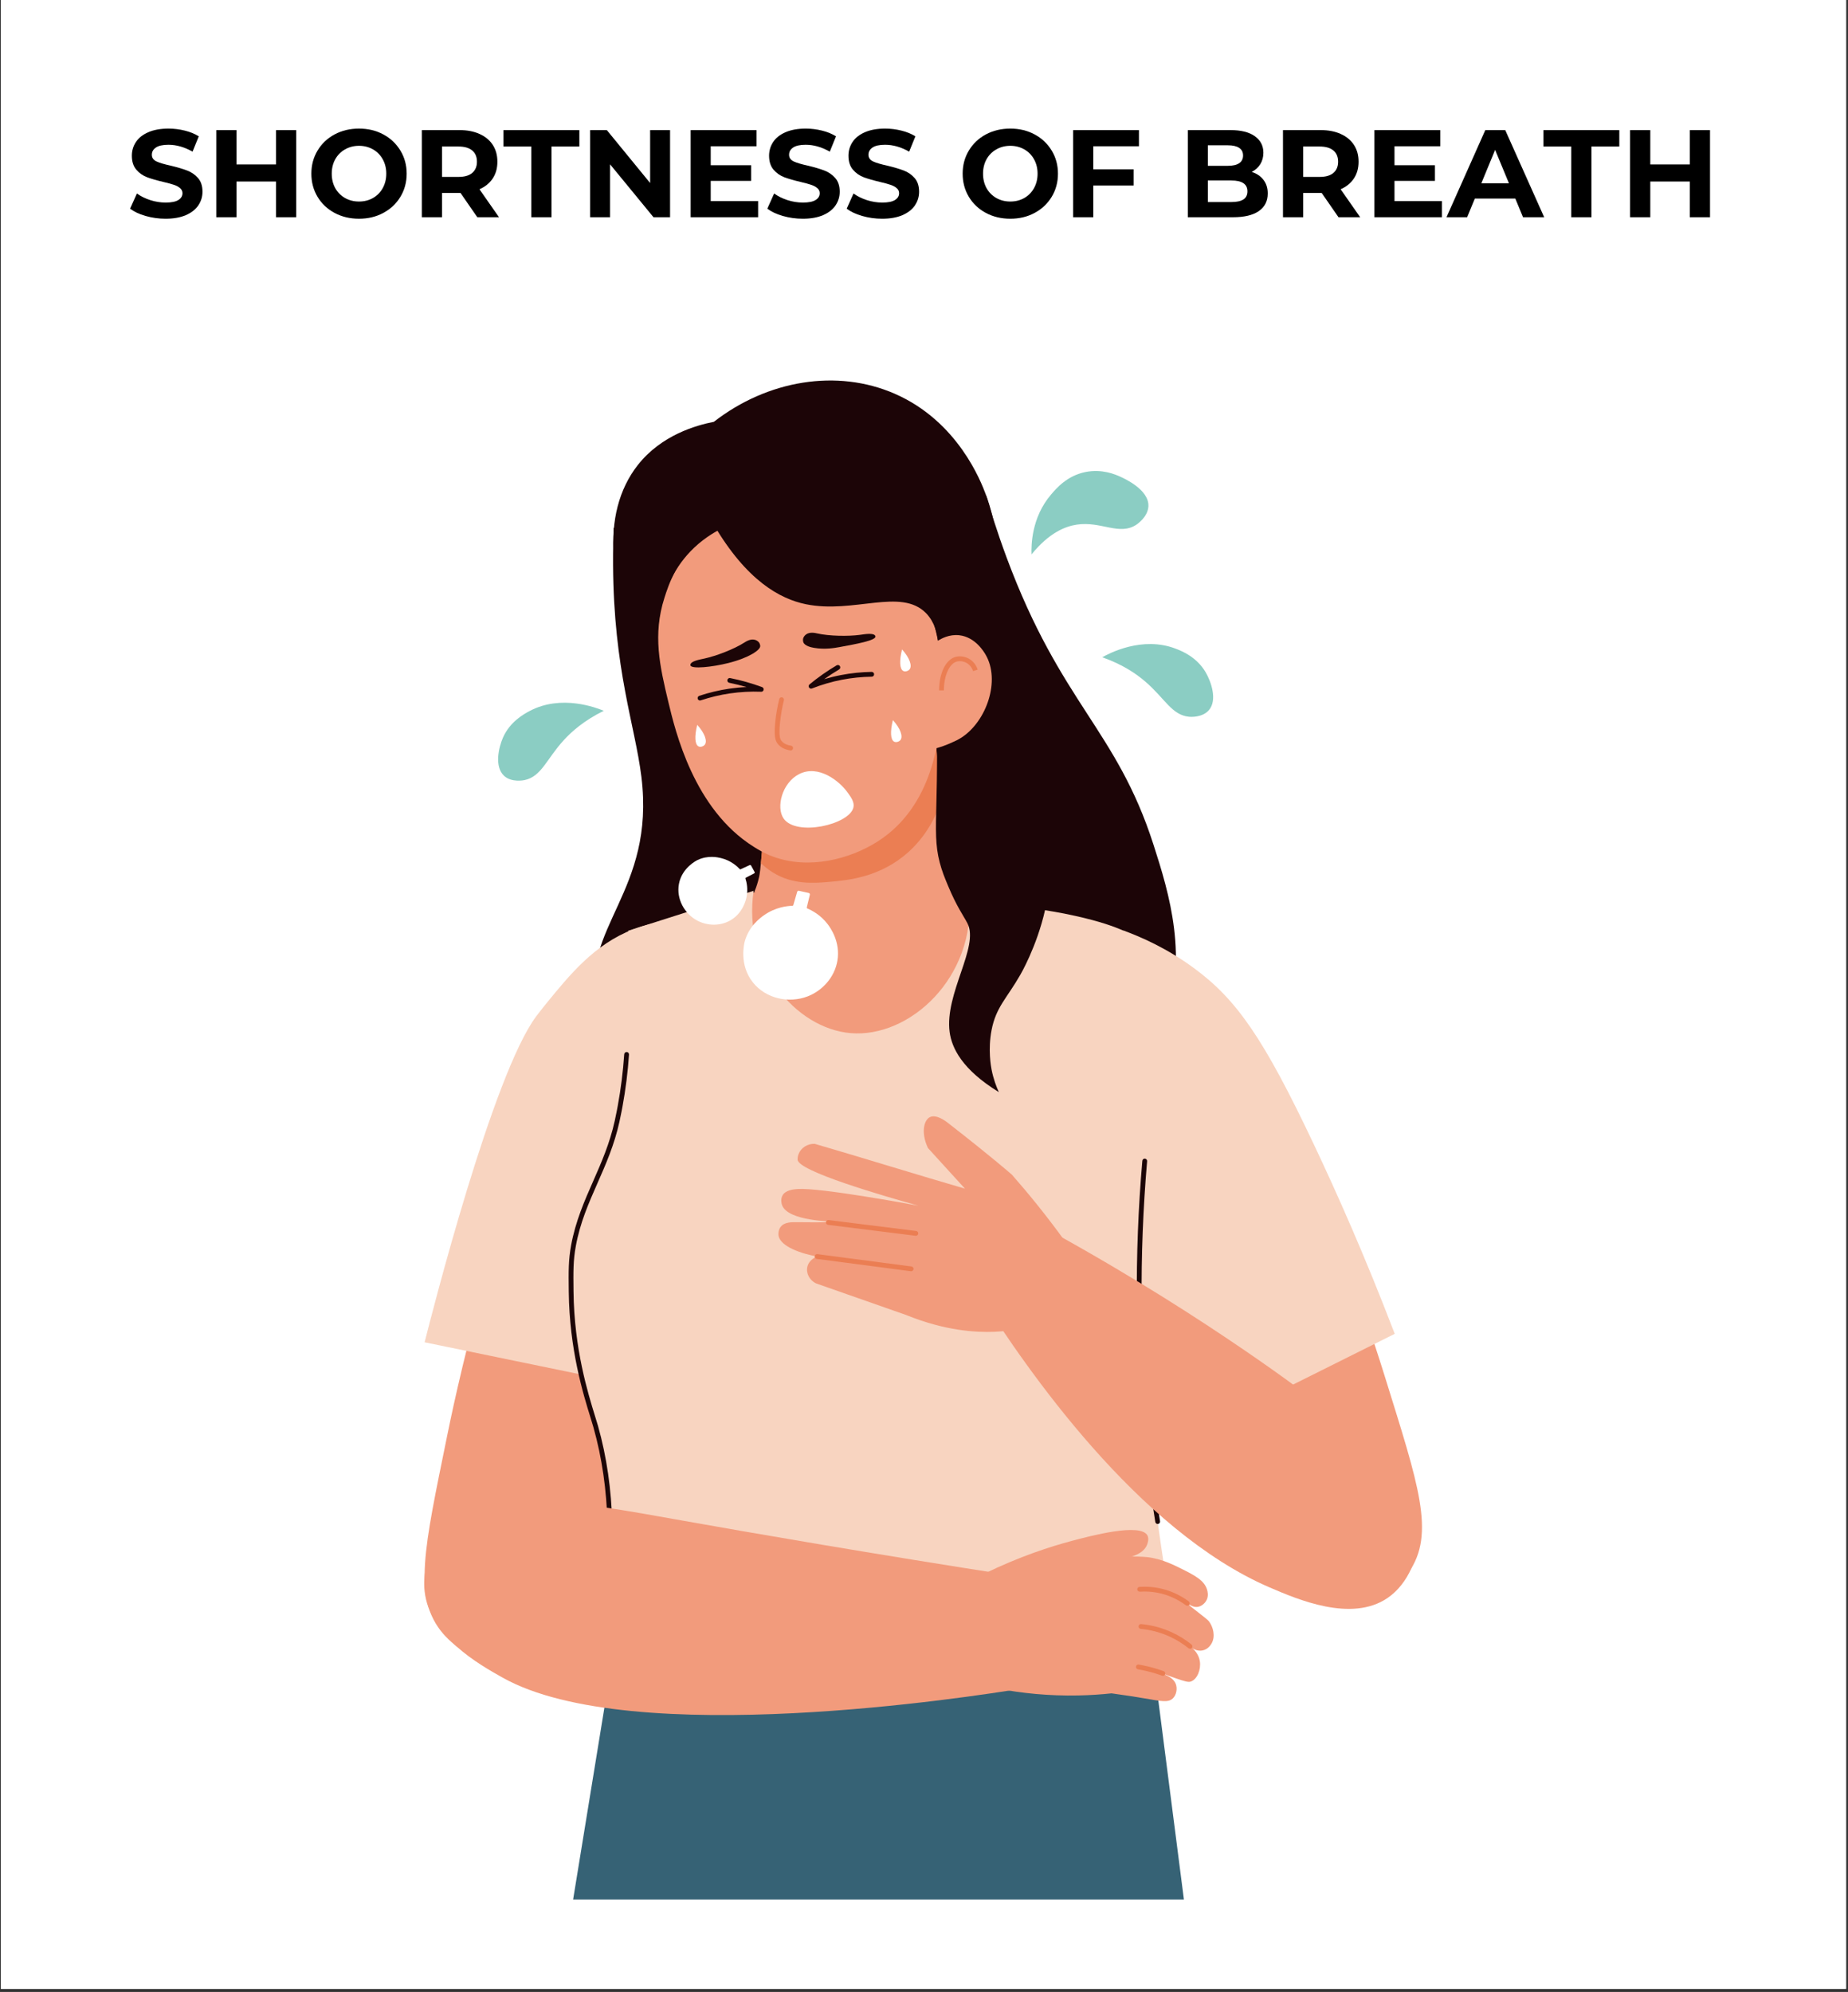 <svg xmlns="http://www.w3.org/2000/svg" xmlns:xlink="http://www.w3.org/1999/xlink" width="593" zoomAndPan="magnify" viewBox="0 0 444.75 479.25" height="639" preserveAspectRatio="xMidYMid meet" version="1.0"><rect x="0" y="0" width="444.75" height="479.25" fill="#333333" stroke="none"/><defs><g/><clipPath id="9f9a05c266"><path d="M 0.223 0 L 444.277 0 L 444.277 478.5 L 0.223 478.5 Z M 0.223 0 " clip-rule="nonzero"/></clipPath><clipPath id="40399d354e"><path d="M 137 393 L 285 393 L 285 457.043 L 137 457.043 Z M 137 393 " clip-rule="nonzero"/></clipPath></defs><g clip-path="url(#9f9a05c266)"><path fill="#ffffff" d="M 0.223 0 L 444.277 0 L 444.277 478.5 L 0.223 478.5 Z M 0.223 0 " fill-opacity="1" fill-rule="nonzero"/><path fill="#ffffff" d="M 0.223 0 L 444.277 0 L 444.277 478.5 L 0.223 478.5 Z M 0.223 0 " fill-opacity="1" fill-rule="nonzero"/></g><g clip-path="url(#40399d354e)"><path fill="#366275" d="M 148.23 393.848 C 144.801 414.906 141.363 435.957 137.93 457.012 L 284.926 457.012 C 282.355 437.008 279.781 417 277.211 397 C 234.219 395.949 191.227 394.898 148.23 393.848 Z M 148.23 393.848 " fill-opacity="1" fill-rule="nonzero"/></g><path fill="#1c0507" d="M 237.383 119.336 C 238.34 122.645 239.93 127.875 242.262 134.148 C 255.371 169.406 268.672 175.477 277.594 203.188 C 281.438 215.117 286.152 230.496 280.113 247.332 C 276.594 257.129 270.672 263.969 266.336 268.109 C 266.336 268.109 256.766 277.816 243.328 283.195 C 211.375 295.973 149.566 274.207 143.406 242.27 C 139.676 222.965 157.785 214.582 154.359 186.875 C 152.832 174.5 147.688 161.223 147.543 135.898 C 147.52 132.148 147.613 129.051 147.691 127 C 177.59 124.441 207.488 121.883 237.383 119.328 Z M 237.383 119.336 " fill-opacity="1" fill-rule="nonzero"/><path fill="#f29b7c" d="M 272.125 271.613 C 280.031 318.012 293.746 348.383 296.855 355.137 C 297.23 355.957 300.684 363.34 307.301 371.656 C 313.383 379.312 319.047 386.445 326.371 386.258 C 333.43 386.07 338.43 379.16 338.984 378.363 C 345.555 369.012 341.352 357.188 333.32 331.301 C 331.867 326.609 314.609 270.926 298.387 255.016 C 295.68 252.355 292.523 250.34 288.734 249.66 C 284.062 248.82 278.168 249.961 274.711 253.633 C 270.023 258.617 271.293 266.711 272.125 271.605 Z M 272.125 271.613 " fill-opacity="1" fill-rule="nonzero"/><path fill="#f29b7c" d="M 162.434 280.156 C 159.242 327.117 148.664 358.707 146.246 365.742 C 145.949 366.598 143.258 374.285 137.52 383.23 C 132.242 391.457 127.32 399.129 120.02 399.672 C 112.977 400.195 107.305 393.824 106.672 393.09 C 99.195 384.441 102.18 372.258 107.562 345.695 C 108.535 340.883 120.094 283.75 134.629 266.285 C 137.055 263.367 139.996 261.047 143.695 259.988 C 148.254 258.684 154.238 259.227 158.047 262.535 C 163.215 267.023 162.77 275.203 162.434 280.16 Z M 162.434 280.156 " fill-opacity="1" fill-rule="nonzero"/><path fill="#f8d4c0" d="M 272.906 238.672 C 272.559 233.188 271.586 228.227 270.344 223.871 C 274.555 225.402 280.824 228.121 287.387 232.953 C 297.617 240.473 304.141 249.848 316.242 275.426 C 321.848 287.273 328.656 302.598 335.664 320.914 C 320.016 328.719 304.359 336.523 288.711 344.332 C 283.215 334.605 277.691 324.887 272.141 315.188 C 267.207 306.562 262.246 297.949 257.27 289.348 C 263.109 281.156 274.434 262.605 272.91 238.676 Z M 272.906 238.672 " fill-opacity="1" fill-rule="nonzero"/><path fill="#f29b7c" d="M 174.562 217.633 C 178.031 216.156 181.492 214.68 184.957 213.207 C 191.434 213.254 197.996 213.352 204.641 213.5 C 212.035 213.668 219.328 213.895 226.508 214.176 C 230.684 215.117 234.855 216.059 239.027 217 C 239.258 239.426 219.902 255.465 202.082 253.02 C 187.109 250.969 174.188 236 174.562 217.625 Z M 174.562 217.633 " fill-opacity="1" fill-rule="nonzero"/><path fill="#f8d4c0" d="M 170.844 238.617 C 170.262 237.109 167.688 234.379 164.59 229.238 C 162.699 226.094 161.297 223.426 160.406 221.664 C 156.824 222.066 154.105 222.934 152.344 223.609 C 143.086 227.176 137.133 234.488 131.367 241.566 C 131.367 241.566 130.047 243.184 129.051 244.516 C 118.59 258.527 103.957 315.945 102.188 322.945 C 117.07 326.008 131.965 329.074 146.848 332.137 C 156.258 302.57 163.555 279.438 169.168 264.211 C 170.762 259.891 174.645 248.566 170.836 238.613 Z M 170.844 238.617 " fill-opacity="1" fill-rule="nonzero"/><path fill="#f8d4c0" d="M 151.176 223.941 C 161.242 220.734 171.305 217.527 181.375 214.32 C 178.695 232.41 191.457 247.457 204.742 248.566 C 218.898 249.75 234.859 235.223 233.27 215.633 C 239.93 217.02 245.352 217.977 249.137 218.602 C 252.633 219.18 255.008 219.516 258.836 220.371 C 264.73 221.688 268.012 222.871 270.598 224.004 C 272.547 224.859 274.117 225.691 275.18 226.289 C 278.312 261.941 277.809 277.07 276.668 284.184 C 276.449 285.57 275.348 291.992 274.695 300.715 C 273.734 313.617 274.34 323.594 274.746 329.254 C 277.645 366.164 282.078 387.844 282.078 387.844 C 282.703 390.914 284.41 398.93 280.391 402.445 C 279.988 402.789 279.621 403.02 279.383 403.152 C 279 402.945 278.625 402.73 278.242 402.523 C 265.035 400.445 254.25 399.371 247.141 398.773 C 208.461 395.562 154.668 396.445 148.172 399.027 C 147.855 399.156 146.43 399.773 145.406 399.145 C 143.594 398.035 144.301 393.816 144.508 392.715 C 148.723 370.27 146.449 354.105 143.383 343.242 C 141.352 336.047 137.445 325.742 137.461 310.785 C 137.473 302.125 138.012 297.961 139.566 292.148 C 142.469 281.312 145.992 279.891 148.531 269.727 C 148.863 268.406 149.02 267.469 149.25 266.152 C 151.547 253.23 151.426 234.176 151.184 223.922 Z M 151.176 223.941 " fill-opacity="1" fill-rule="nonzero"/><path fill="#1c0507" d="M 144.508 393.305 C 144.477 393.305 144.441 393.305 144.398 393.293 C 144.086 393.234 143.879 392.934 143.938 392.617 C 147.324 374.586 146.945 358.031 142.82 343.406 C 142.645 342.797 142.41 342.031 142.137 341.145 C 140.355 335.402 137.043 324.715 136.883 310.801 C 136.824 305.742 136.797 303.199 137.453 299.582 C 138.516 293.801 140.672 288.906 142.758 284.176 C 144.723 279.715 146.754 275.102 147.957 269.617 C 148.324 267.949 148.672 266.082 148.672 266.059 C 149.43 261.945 149.949 257.77 150.227 253.645 C 150.25 253.328 150.535 253.09 150.84 253.109 C 151.16 253.129 151.402 253.402 151.379 253.727 C 151.102 257.891 150.57 262.109 149.805 266.27 C 149.805 266.285 149.453 268.176 149.082 269.859 C 147.855 275.453 145.793 280.121 143.805 284.637 C 141.652 289.527 139.613 294.137 138.582 299.785 C 137.941 303.297 137.969 305.801 138.027 310.781 C 138.191 324.527 141.473 335.113 143.23 340.797 C 143.508 341.699 143.75 342.465 143.926 343.09 C 148.098 357.891 148.484 374.621 145.066 392.832 C 145.012 393.109 144.77 393.305 144.5 393.305 Z M 144.508 393.305 " fill-opacity="1" fill-rule="nonzero"/><path fill="#1c0507" d="M 233.641 159.52 C 234.871 157.223 236.395 153.957 237.605 149.879 C 238.953 145.332 242.484 132.762 237.191 118.816 C 236.109 115.957 230.582 101.402 215.359 94.742 C 201.469 88.664 184.719 91.445 171.801 101.488 C 167.539 102.32 159.156 104.672 153.473 111.918 C 144.453 123.406 145.727 142.719 158.148 158.301 C 183.312 158.707 208.477 159.117 233.633 159.52 Z M 233.641 159.52 " fill-opacity="1" fill-rule="nonzero"/><path fill="#1c0507" d="M 232.535 155.59 C 233.293 153.211 234.168 149.793 234.469 145.609 C 234.703 142.328 235.551 125.426 223.078 112.051 C 221.828 110.711 205.758 94.055 184.203 99.023 C 163.48 103.801 156.195 123.812 155.621 125.48 C 150.035 141.723 156.812 155.66 158.16 158.297 C 182.953 157.395 207.746 156.488 232.539 155.586 Z M 232.535 155.59 " fill-opacity="1" fill-rule="nonzero"/><path fill="#f29b7c" d="M 233.27 215.633 C 225.18 216.133 216.41 216.367 207.055 216.164 C 197.945 215.969 189.418 215.391 181.543 214.582 C 181.641 214.352 181.785 213.996 181.949 213.559 C 181.949 213.559 182.395 212.332 182.699 210.957 C 182.84 210.359 183.055 208.613 183.289 205.996 C 183.379 205.078 183.465 204.051 183.555 202.918 C 183.586 202.531 183.621 202.125 183.656 201.711 C 183.855 199.023 184.066 195.879 184.258 192.398 C 197.566 187.332 210.879 182.266 224.188 177.203 C 224.473 177.094 224.746 176.988 225.027 176.879 C 225.496 181.688 225.953 186.262 226.574 192.398 C 226.609 192.754 226.633 193.016 226.672 193.402 C 228.066 207.215 229.625 210.387 230.496 211.906 C 231.008 212.789 231.875 214.141 233.273 215.637 Z M 233.27 215.633 " fill-opacity="1" fill-rule="nonzero"/><path fill="#eb7e53" d="M 226.566 192.391 C 225.648 195.371 223.559 200.484 218.762 204.871 C 211.93 211.109 204.066 211.785 199.461 212.184 C 195.797 212.5 190.801 212.859 186.047 209.941 C 184.727 209.133 183.758 208.273 183.121 207.648 C 183.297 205.668 183.469 203.684 183.645 201.711 C 188.105 202.113 197.77 202.23 207.586 196.477 C 216.809 191.066 221.676 183.113 224.176 177.203 C 224.461 177.094 224.734 176.988 225.016 176.879 C 225.484 181.688 225.941 186.262 226.562 192.398 Z M 226.566 192.391 " fill-opacity="1" fill-rule="nonzero"/><path fill="#f29b7c" d="M 186.109 206.117 C 183.961 205.336 182.504 204.426 181.34 203.695 C 166.977 194.66 162.527 175.887 160.871 168.984 C 158.754 160.168 157.066 152.707 159.91 143.824 C 160.875 140.797 163.004 134.148 169.094 129.617 C 174.816 125.359 182.758 123.934 184.309 123.652 C 184.309 123.652 184.523 123.598 184.715 123.582 C 189.055 123.148 200.508 122.605 210.836 129.75 C 228.871 142.219 226.898 166.637 226.555 170.867 C 226.031 177.375 224.691 193.922 211.137 202.508 C 204.426 206.758 194.668 209.238 186.109 206.117 Z M 186.109 206.117 " fill-opacity="1" fill-rule="nonzero"/><path fill="#f29b7c" d="M 225.738 154.152 C 226.543 153.641 228.465 152.57 230.863 152.836 C 234.703 153.27 236.789 156.805 237.188 157.488 C 240.816 163.645 237.488 173.484 231.418 177.441 C 230.605 177.965 229.871 178.312 229.34 178.531 C 227.73 179.289 226.289 179.762 225.191 180.062 C 225.375 171.426 225.555 162.789 225.738 154.148 Z M 225.738 154.152 " fill-opacity="1" fill-rule="nonzero"/><path fill="#1c0507" d="M 173.949 127.031 C 171.559 128.195 168.742 129.969 166.133 132.699 C 157.316 141.922 158.129 154.488 158.375 157.277 C 157.242 155.621 155.137 152.051 154.836 147.117 C 154.719 145.227 154.535 137.625 160.523 131.992 C 165.918 126.922 172.566 126.977 173.957 127.023 Z M 173.949 127.031 " fill-opacity="1" fill-rule="nonzero"/><path fill="#1c0507" d="M 171.75 126.18 C 179.707 139.75 187.742 144.094 193.926 145.367 C 205.461 147.734 216.816 141.363 222.852 147.508 C 224.965 149.664 225.543 152.477 225.734 154.148 C 226.109 151.18 226.309 146.406 224.629 141.012 C 220.168 126.645 206.531 121.113 205.242 120.613 C 188.066 114.004 172.641 125.488 171.75 126.176 Z M 171.75 126.18 " fill-opacity="1" fill-rule="nonzero"/><path fill="#1c0507" d="M 278.613 366.656 C 278.336 366.656 278.086 366.453 278.039 366.168 C 275.258 348.723 273.762 330.945 273.602 313.328 C 273.496 302.023 273.938 290.57 274.922 279.289 C 274.949 278.973 275.223 278.734 275.547 278.762 C 275.863 278.793 276.102 279.07 276.07 279.387 C 275.102 290.629 274.652 302.043 274.758 313.316 C 274.922 330.879 276.406 348.602 279.18 365.992 C 279.23 366.309 279.012 366.602 278.699 366.648 C 278.672 366.648 278.637 366.656 278.605 366.656 Z M 278.613 366.656 " fill-opacity="1" fill-rule="nonzero"/><path fill="#eb7e53" d="M 226.02 166.105 C 226 161.906 227.672 158.578 230.074 158.02 C 230.445 157.93 231.754 157.707 233.113 158.441 C 234.555 159.207 235.121 160.566 235.293 161.113 L 234.188 161.469 C 234.055 161.059 233.633 160.035 232.562 159.461 C 231.531 158.906 230.52 159.105 230.328 159.148 C 228.512 159.57 227.152 162.566 227.164 166.105 L 226.008 166.105 Z M 226.02 166.105 " fill-opacity="1" fill-rule="nonzero"/><path fill="#eb7e53" d="M 190.285 180.555 C 190.258 180.555 190.23 180.555 190.199 180.547 C 188.879 180.348 187.832 179.805 187.172 178.965 C 186.547 178.18 186.234 177.008 186.594 173.582 C 186.781 171.789 187.098 169.977 187.531 168.195 C 187.609 167.887 187.922 167.695 188.234 167.777 C 188.547 167.852 188.73 168.164 188.656 168.473 C 188.234 170.207 187.926 171.965 187.742 173.703 C 187.359 177.348 187.828 177.93 188.078 178.25 C 188.562 178.855 189.332 179.25 190.375 179.406 C 190.691 179.449 190.906 179.746 190.859 180.062 C 190.812 180.352 190.57 180.555 190.285 180.555 Z M 190.285 180.555 " fill-opacity="1" fill-rule="nonzero"/><path fill="#ffffff" d="M 192.328 186.238 C 196.961 183.895 201.988 187.863 203.996 190.676 C 204.855 191.871 205.68 193.031 205.387 194.281 C 204.406 198.418 191.613 201.328 188.578 196.914 C 186.723 194.211 188.223 188.32 192.328 186.238 Z M 192.328 186.238 " fill-opacity="1" fill-rule="nonzero"/><path fill="#1c0507" d="M 193.332 154.5 C 193.199 154.117 193.266 153.727 193.266 153.727 C 193.383 153.102 193.875 152.727 193.996 152.641 C 194.883 151.977 196.238 152.297 196.664 152.398 C 199.547 153.043 204.094 153.125 206.973 152.738 C 208.102 152.586 210.242 152.195 210.648 152.98 C 210.668 153.027 210.691 153.074 210.699 153.137 C 210.758 154.094 206.074 154.949 201.949 155.703 C 200.848 155.902 198.527 156.309 195.957 155.875 C 195.234 155.754 193.656 155.426 193.324 154.492 Z M 193.332 154.5 " fill-opacity="1" fill-rule="nonzero"/><path fill="#1c0507" d="M 182.961 155.465 C 182.949 155.055 182.754 154.715 182.754 154.715 C 182.434 154.164 181.836 153.984 181.699 153.941 C 180.641 153.617 179.477 154.379 179.105 154.617 C 176.617 156.203 172.371 157.82 169.535 158.441 C 168.422 158.684 166.277 159.039 166.16 159.918 C 166.152 159.969 166.148 160.023 166.16 160.086 C 166.438 161.016 171.41 160.492 175.262 159.527 C 180.305 158.266 182.977 156.371 182.953 155.465 Z M 182.961 155.465 " fill-opacity="1" fill-rule="nonzero"/><path fill="#1c0507" d="M 195.199 165.68 C 194.996 165.68 194.809 165.574 194.703 165.395 C 194.559 165.152 194.609 164.836 194.832 164.656 C 196.871 162.965 199.066 161.426 201.352 160.074 C 201.629 159.914 201.984 160.004 202.145 160.277 C 202.309 160.555 202.215 160.906 201.941 161.066 C 200.723 161.789 199.523 162.57 198.359 163.402 C 199.695 163.004 201.062 162.668 202.43 162.41 C 204.844 161.941 207.32 161.688 209.785 161.652 C 210.09 161.656 210.367 161.898 210.367 162.223 C 210.367 162.543 210.121 162.809 209.797 162.809 C 207.398 162.844 204.992 163.09 202.645 163.539 C 200.176 164.016 197.742 164.727 195.402 165.645 C 195.332 165.672 195.266 165.684 195.188 165.684 Z M 195.199 165.68 " fill-opacity="1" fill-rule="nonzero"/><path fill="#1c0507" d="M 168.477 168.539 C 168.23 168.539 168.008 168.387 167.926 168.145 C 167.82 167.844 167.988 167.516 168.289 167.41 C 170.629 166.633 173.047 166.055 175.484 165.695 C 176.859 165.492 178.254 165.359 179.656 165.297 C 178.285 164.898 176.895 164.559 175.508 164.273 C 175.195 164.211 174.992 163.906 175.055 163.594 C 175.117 163.281 175.426 163.074 175.738 163.141 C 178.336 163.664 180.918 164.395 183.41 165.312 C 183.68 165.414 183.836 165.691 183.777 165.969 C 183.719 166.246 183.469 166.457 183.188 166.43 C 180.676 166.332 178.145 166.469 175.656 166.832 C 173.289 167.18 170.934 167.742 168.664 168.496 C 168.609 168.52 168.543 168.527 168.48 168.527 Z M 168.477 168.539 " fill-opacity="1" fill-rule="nonzero"/><path fill="#f29b7c" d="M 236.074 312.062 C 246.789 328.938 273.688 368.199 305.539 381.918 C 312.266 384.812 325.254 390.402 333.938 384.465 C 339.043 380.977 341.531 374.273 341.625 368.602 C 341.762 360.387 336.949 350.457 299.539 324.887 C 288.473 317.324 272.969 307.309 253.559 296.586 C 247.73 301.746 241.898 306.902 236.07 312.062 Z M 236.074 312.062 " fill-opacity="1" fill-rule="nonzero"/><path fill="#1c0507" d="M 225.52 180.578 C 225.52 185.945 225.434 190.207 225.363 192.957 C 225.191 199.918 225.082 203.375 226.152 207.488 C 226.699 209.59 227.344 211.156 228.141 213.066 C 230.238 218.121 231.91 220.363 232.828 222.137 C 235.746 227.777 227.281 239.047 228.551 248.348 C 229.074 252.121 231.492 257.289 240.383 262.754 C 239.785 261.449 239.078 259.602 238.633 257.312 C 238.496 256.598 237.738 252.535 238.633 247.852 C 239.711 242.258 242.305 240.219 245.555 234.527 C 245.555 234.527 249.504 227.82 251.516 218.926 C 252.562 214.297 253.645 206.555 251.812 196.684 C 243.051 191.316 234.281 185.949 225.52 180.582 Z M 225.52 180.578 " fill-opacity="1" fill-rule="nonzero"/><path fill="#f29b7c" d="M 256.457 298.832 C 251.758 292.32 247.316 286.922 243.543 282.633 C 243.543 282.633 238.848 278.484 227.898 269.98 C 227.621 269.77 225.375 268.062 223.863 268.742 C 222.324 269.426 221.602 272.547 223.32 276.199 C 225.727 278.879 229.824 283.305 232.234 285.984 C 221.508 282.875 206.793 278.309 196.07 275.199 C 194.352 275.137 192.758 276.152 192.18 277.676 C 192.18 277.676 191.918 278.297 191.953 279.012 C 192.074 281.762 212.145 287.602 221.035 290.086 C 218.969 289.699 197.363 285.707 191.988 286.07 C 191.125 286.129 189.094 286.27 188.332 287.598 C 187.758 288.598 188.164 289.805 188.211 289.93 C 189.598 293.871 200.625 293.859 200.617 293.934 C 200.59 294.176 191.711 294.051 191.711 294.051 C 190.547 294.031 188.793 294.004 187.898 295.148 C 187.312 295.887 187.316 296.828 187.352 297.168 C 187.574 299.398 191.414 301.348 196.664 302.309 C 196.555 302.344 194.719 302.996 194.305 304.777 C 193.945 306.312 194.797 308.02 196.414 308.785 C 203.613 311.312 210.82 313.836 218.02 316.359 C 227.402 320.172 234.762 320.605 239.348 320.422 C 241.938 320.316 242.984 320.039 243.422 319.914 C 252.945 317.141 255.816 302.691 256.48 298.832 Z M 256.457 298.832 " fill-opacity="1" fill-rule="nonzero"/><path fill="#eb7e53" d="M 220.414 297.32 C 220.414 297.32 220.371 297.32 220.34 297.32 L 199.285 294.691 C 198.969 294.648 198.742 294.359 198.781 294.043 C 198.824 293.727 199.113 293.5 199.43 293.539 L 220.484 296.168 C 220.805 296.211 221.027 296.5 220.988 296.816 C 220.953 297.109 220.703 297.324 220.414 297.324 Z M 220.414 297.32 " fill-opacity="1" fill-rule="nonzero"/><path fill="#eb7e53" d="M 219.281 305.852 C 219.281 305.852 219.23 305.852 219.207 305.852 L 196.57 302.883 C 196.254 302.844 196.035 302.555 196.074 302.234 C 196.113 301.918 196.402 301.699 196.723 301.738 L 219.355 304.707 C 219.676 304.75 219.895 305.039 219.855 305.355 C 219.812 305.645 219.566 305.859 219.281 305.859 Z M 219.281 305.852 " fill-opacity="1" fill-rule="nonzero"/><path fill="#ffffff" d="M 217.09 156.25 C 216.395 159.016 216.516 161.004 217.402 161.438 C 217.871 161.668 218.57 161.457 218.898 161.047 C 219.566 160.215 218.941 158.289 217.09 156.25 Z M 217.09 156.25 " fill-opacity="1" fill-rule="nonzero"/><path fill="#ffffff" d="M 214.891 173.258 C 214.195 176.023 214.316 178.012 215.203 178.445 C 215.672 178.676 216.371 178.461 216.699 178.051 C 217.367 177.223 216.742 175.297 214.891 173.258 Z M 214.891 173.258 " fill-opacity="1" fill-rule="nonzero"/><path fill="#ffffff" d="M 167.797 174.391 C 167.102 177.156 167.227 179.145 168.109 179.578 C 168.578 179.809 169.277 179.594 169.609 179.184 C 170.273 178.352 169.648 176.43 167.797 174.391 Z M 167.797 174.391 " fill-opacity="1" fill-rule="nonzero"/><path fill="#f29b7c" d="M 245.785 406.281 C 234.602 408.105 152.074 421.098 120.949 403.621 C 115.227 400.41 103.402 393.766 102.191 382.848 C 101.312 374.922 106.465 368.66 106.777 368.289 C 116.332 357.008 137.844 361.148 164.516 365.891 C 181.988 369 209.09 373.68 244.207 379.16 C 244.734 388.203 245.262 397.242 245.793 406.285 Z M 245.785 406.281 " fill-opacity="1" fill-rule="nonzero"/><path fill="#f29b7c" d="M 245.371 380.977 C 245.672 380.871 246.07 380.738 246.559 380.578 C 263.484 374.992 268.77 374.605 270.934 374.523 C 273.035 374.441 275.012 374.523 276.105 374.637 C 279.488 375.004 282.656 376.59 284.336 377.434 C 287.543 379.039 289.852 380.238 290.5 382.477 C 290.617 382.875 290.887 383.859 290.43 384.871 C 290.012 385.789 289.07 386.562 288.062 386.625 C 287.012 386.695 286.223 385.961 286.16 386.066 C 286.082 386.18 287.176 387 288.242 387.832 C 289.879 389.109 290.695 389.75 290.93 390.051 C 291.977 391.41 292.57 393.719 291.574 395.426 C 291.426 395.68 290.762 396.824 289.387 397.09 C 288.18 397.324 287.219 396.719 286.992 396.566 C 287.41 396.938 288.504 398 288.762 399.688 C 289.07 401.676 288.137 404.051 286.574 404.574 C 285.949 404.789 285 404.477 283.137 403.848 C 281.406 403.266 279.672 402.559 279.645 402.629 C 279.609 402.711 282.23 403.281 282.957 405.125 C 283.395 406.227 283.148 407.777 282.254 408.629 C 281.129 409.707 279.398 409.289 275.32 408.598 C 273.492 408.285 270.812 407.855 267.508 407.41 C 265.031 407.676 262.398 407.855 259.617 407.914 C 252.328 408.07 245.82 407.348 240.312 406.312 C 237.383 399.574 234.449 392.824 231.52 386.082 C 237.023 383.883 241.758 382.199 245.371 380.977 Z M 245.371 380.977 " fill-opacity="1" fill-rule="nonzero"/><path fill="#f29b7c" d="M 269.219 375.324 C 265.141 376.258 261.188 377.676 257.137 378.723 C 251.602 380.148 244.691 381.824 236.766 383.594 C 236.789 381.941 236.812 380.289 236.836 378.641 C 245.434 374.453 252.785 372.102 257.922 370.734 C 262.449 369.527 274.52 366.312 276.152 369.43 C 276.598 370.281 276.152 371.41 276.047 371.68 C 275.102 374.078 271.727 374.762 269.219 375.324 Z M 269.219 375.324 " fill-opacity="1" fill-rule="nonzero"/><path fill="#eb7e53" d="M 285.738 386.332 C 285.613 386.332 285.5 386.297 285.395 386.215 C 283.316 384.684 281.016 383.668 278.551 383.199 C 277.164 382.934 275.742 382.855 274.324 382.953 C 274.008 382.965 273.727 382.73 273.703 382.414 C 273.684 382.098 273.926 381.82 274.242 381.797 C 275.766 381.691 277.281 381.785 278.77 382.062 C 281.406 382.566 283.875 383.652 286.09 385.285 C 286.344 385.477 286.402 385.84 286.211 386.094 C 286.094 386.246 285.922 386.332 285.742 386.332 Z M 285.738 386.332 " fill-opacity="1" fill-rule="nonzero"/><path fill="#eb7e53" d="M 286.391 396.68 C 286.262 396.68 286.137 396.637 286.027 396.551 C 284.676 395.465 283.203 394.547 281.641 393.816 C 279.406 392.777 277.016 392.133 274.539 391.895 C 274.219 391.867 273.988 391.582 274.016 391.266 C 274.047 390.945 274.328 390.703 274.648 390.746 C 277.258 390.992 279.777 391.676 282.133 392.773 C 283.781 393.543 285.332 394.512 286.754 395.656 C 287.004 395.859 287.043 396.223 286.844 396.469 C 286.727 396.613 286.559 396.684 286.391 396.684 Z M 286.391 396.68 " fill-opacity="1" fill-rule="nonzero"/><path fill="#eb7e53" d="M 279.855 403.188 C 279.793 403.188 279.723 403.176 279.66 403.152 C 278.023 402.559 276.328 402.09 274.633 401.762 C 274.375 401.715 274.121 401.664 273.867 401.625 C 273.555 401.57 273.34 401.27 273.391 400.957 C 273.445 400.648 273.738 400.434 274.059 400.484 C 274.32 400.531 274.578 400.578 274.844 400.629 C 276.605 400.969 278.352 401.457 280.055 402.074 C 280.355 402.184 280.512 402.512 280.402 402.812 C 280.312 403.051 280.094 403.195 279.855 403.195 Z M 279.855 403.188 " fill-opacity="1" fill-rule="nonzero"/><path fill="#ffffff" d="M 194.164 218.32 C 194.141 218.422 194.188 218.527 194.285 218.566 C 195.426 219.051 197.477 220.121 199.152 222.301 C 199.906 223.27 202.297 226.684 201.531 231.156 C 200.836 235.227 197.84 238.383 194.371 239.723 C 189.895 241.457 184.305 240.301 181.168 236.324 C 177.758 232.016 179.148 226.812 179.246 226.453 C 180.285 222.785 182.961 220.836 183.863 220.203 C 186.641 218.242 189.465 217.965 190.723 217.926 C 190.812 217.926 190.895 217.863 190.922 217.77 L 191.855 214.559 C 191.906 214.383 192.082 214.281 192.262 214.32 L 194.645 214.848 C 194.832 214.887 194.953 215.078 194.906 215.262 C 194.656 216.277 194.406 217.297 194.164 218.32 Z M 194.164 218.32 " fill-opacity="1" fill-rule="nonzero"/><path fill="#ffffff" d="M 179.48 211.184 C 179.414 211.219 179.379 211.301 179.402 211.367 C 179.68 212.223 180.066 213.852 179.668 215.812 C 179.492 216.684 178.754 219.617 175.941 221.336 C 173.375 222.895 170.219 222.754 167.828 221.496 C 164.742 219.871 162.715 216.262 163.398 212.656 C 164.141 208.738 167.66 207.02 167.902 206.902 C 170.414 205.723 172.75 206.262 173.531 206.453 C 175.93 207.035 177.43 208.453 178.047 209.117 C 178.094 209.168 178.168 209.18 178.227 209.148 L 180.43 208.133 C 180.555 208.082 180.691 208.129 180.754 208.238 L 181.605 209.793 C 181.676 209.914 181.625 210.07 181.504 210.133 C 180.824 210.48 180.148 210.832 179.469 211.18 Z M 179.48 211.184 " fill-opacity="1" fill-rule="nonzero"/><path fill="#8bcdc3" d="M 248.254 133.402 C 248.172 131.211 248.223 124.535 252.941 119 C 254.258 117.453 256.816 114.453 261.25 113.562 C 265.242 112.766 268.422 114.148 269.613 114.691 C 270.637 115.152 276.523 117.809 276.383 121.762 C 276.293 124.34 273.691 126.102 273.504 126.227 C 269.34 128.973 265.055 125.332 259.121 126.227 C 256.367 126.645 252.484 128.164 248.246 133.395 Z M 248.254 133.402 " fill-opacity="1" fill-rule="nonzero"/><path fill="#8bcdc3" d="M 145.309 171.012 C 143.566 170.289 135.133 167.008 127.488 171.051 C 126.078 171.797 122.73 173.629 121.035 177.492 C 120.008 179.844 118.93 184.484 121.336 186.68 C 123.125 188.312 126.02 187.73 126.234 187.688 C 130.348 186.805 131.484 182.664 135.695 178.062 C 137.5 176.09 140.5 173.367 145.312 171.012 Z M 145.309 171.012 " fill-opacity="1" fill-rule="nonzero"/><path fill="#8bcdc3" d="M 265.266 158.133 C 266.91 157.215 274.891 152.957 282.969 156.078 C 284.457 156.648 288 158.074 290.141 161.715 C 291.441 163.93 293.062 168.406 290.93 170.871 C 289.344 172.703 286.402 172.473 286.188 172.449 C 281.992 172.055 280.383 168.074 275.656 164.004 C 273.625 162.254 270.332 159.906 265.273 158.133 Z M 265.266 158.133 " fill-opacity="1" fill-rule="nonzero"/><g fill="#000000" fill-opacity="1"><g transform="translate(30.466, 52.268)"><g><path d="M 9.375 0.359 C 7.719 0.359 6.113 0.133 4.562 -0.312 C 3.02 -0.758 1.781 -1.344 0.844 -2.062 L 2.484 -5.719 C 3.379 -5.062 4.445 -4.531 5.688 -4.125 C 6.926 -3.727 8.164 -3.531 9.406 -3.531 C 10.781 -3.531 11.797 -3.734 12.453 -4.141 C 13.117 -4.555 13.453 -5.102 13.453 -5.781 C 13.453 -6.281 13.254 -6.691 12.859 -7.016 C 12.473 -7.348 11.973 -7.613 11.359 -7.812 C 10.754 -8.02 9.93 -8.242 8.891 -8.484 C 7.297 -8.859 5.988 -9.234 4.969 -9.609 C 3.945 -9.992 3.07 -10.602 2.344 -11.438 C 1.625 -12.281 1.266 -13.398 1.266 -14.797 C 1.266 -16.016 1.594 -17.117 2.25 -18.109 C 2.906 -19.098 3.895 -19.879 5.219 -20.453 C 6.551 -21.035 8.176 -21.328 10.094 -21.328 C 11.426 -21.328 12.734 -21.164 14.016 -20.844 C 15.297 -20.531 16.414 -20.07 17.375 -19.469 L 15.875 -15.781 C 13.938 -16.883 12 -17.438 10.062 -17.438 C 8.707 -17.438 7.703 -17.211 7.047 -16.766 C 6.398 -16.328 6.078 -15.75 6.078 -15.031 C 6.078 -14.312 6.453 -13.773 7.203 -13.422 C 7.953 -13.078 9.098 -12.738 10.641 -12.406 C 12.234 -12.02 13.535 -11.633 14.547 -11.25 C 15.566 -10.875 16.441 -10.273 17.172 -9.453 C 17.898 -8.641 18.266 -7.535 18.266 -6.141 C 18.266 -4.941 17.93 -3.848 17.266 -2.859 C 16.598 -1.867 15.594 -1.082 14.25 -0.5 C 12.914 0.07 11.289 0.359 9.375 0.359 Z M 9.375 0.359 "/></g></g></g><g fill="#000000" fill-opacity="1"><g transform="translate(49.568, 52.268)"><g><path d="M 21.719 -20.969 L 21.719 0 L 16.859 0 L 16.859 -8.594 L 7.344 -8.594 L 7.344 0 L 2.484 0 L 2.484 -20.969 L 7.344 -20.969 L 7.344 -12.703 L 16.859 -12.703 L 16.859 -20.969 Z M 21.719 -20.969 "/></g></g></g><g fill="#000000" fill-opacity="1"><g transform="translate(73.761, 52.268)"><g><path d="M 12.641 0.359 C 10.461 0.359 8.5 -0.109 6.75 -1.047 C 5.008 -1.984 3.645 -3.273 2.656 -4.922 C 1.664 -6.578 1.172 -8.43 1.172 -10.484 C 1.172 -12.535 1.664 -14.383 2.656 -16.031 C 3.645 -17.688 5.008 -18.984 6.75 -19.922 C 8.5 -20.859 10.461 -21.328 12.641 -21.328 C 14.816 -21.328 16.77 -20.859 18.5 -19.922 C 20.238 -18.984 21.609 -17.688 22.609 -16.031 C 23.609 -14.383 24.109 -12.535 24.109 -10.484 C 24.109 -8.43 23.609 -6.578 22.609 -4.922 C 21.609 -3.273 20.238 -1.984 18.5 -1.047 C 16.77 -0.109 14.816 0.359 12.641 0.359 Z M 12.641 -3.781 C 13.879 -3.781 15 -4.062 16 -4.625 C 17 -5.195 17.781 -5.988 18.344 -7 C 18.914 -8.02 19.203 -9.18 19.203 -10.484 C 19.203 -11.785 18.914 -12.941 18.344 -13.953 C 17.781 -14.973 17 -15.766 16 -16.328 C 15 -16.898 13.879 -17.188 12.641 -17.188 C 11.398 -17.188 10.281 -16.898 9.281 -16.328 C 8.281 -15.766 7.492 -14.973 6.922 -13.953 C 6.359 -12.941 6.078 -11.785 6.078 -10.484 C 6.078 -9.18 6.359 -8.02 6.922 -7 C 7.492 -5.988 8.281 -5.195 9.281 -4.625 C 10.281 -4.062 11.398 -3.781 12.641 -3.781 Z M 12.641 -3.781 "/></g></g></g><g fill="#000000" fill-opacity="1"><g transform="translate(99.032, 52.268)"><g><path d="M 15.844 0 L 11.797 -5.844 L 7.344 -5.844 L 7.344 0 L 2.484 0 L 2.484 -20.969 L 11.562 -20.969 C 13.414 -20.969 15.023 -20.656 16.391 -20.031 C 17.766 -19.414 18.82 -18.539 19.562 -17.406 C 20.301 -16.27 20.672 -14.922 20.672 -13.359 C 20.672 -11.797 20.297 -10.453 19.547 -9.328 C 18.797 -8.203 17.734 -7.336 16.359 -6.734 L 21.062 0 Z M 15.75 -13.359 C 15.75 -14.535 15.367 -15.438 14.609 -16.062 C 13.859 -16.695 12.754 -17.016 11.297 -17.016 L 7.344 -17.016 L 7.344 -9.703 L 11.297 -9.703 C 12.754 -9.703 13.859 -10.02 14.609 -10.656 C 15.367 -11.301 15.75 -12.203 15.75 -13.359 Z M 15.75 -13.359 "/></g></g></g><g fill="#000000" fill-opacity="1"><g transform="translate(121.039, 52.268)"><g><path d="M 6.828 -17.016 L 0.125 -17.016 L 0.125 -20.969 L 18.391 -20.969 L 18.391 -17.016 L 11.688 -17.016 L 11.688 0 L 6.828 0 Z M 6.828 -17.016 "/></g></g></g><g fill="#000000" fill-opacity="1"><g transform="translate(139.542, 52.268)"><g><path d="M 21.719 -20.969 L 21.719 0 L 17.734 0 L 7.281 -12.734 L 7.281 0 L 2.484 0 L 2.484 -20.969 L 6.5 -20.969 L 16.922 -8.234 L 16.922 -20.969 Z M 21.719 -20.969 "/></g></g></g><g fill="#000000" fill-opacity="1"><g transform="translate(163.735, 52.268)"><g><path d="M 18.719 -3.891 L 18.719 0 L 2.484 0 L 2.484 -20.969 L 18.328 -20.969 L 18.328 -17.078 L 7.312 -17.078 L 7.312 -12.516 L 17.047 -12.516 L 17.047 -8.75 L 7.312 -8.75 L 7.312 -3.891 Z M 18.719 -3.891 "/></g></g></g><g fill="#000000" fill-opacity="1"><g transform="translate(183.826, 52.268)"><g><path d="M 9.375 0.359 C 7.719 0.359 6.113 0.133 4.562 -0.312 C 3.02 -0.758 1.781 -1.344 0.844 -2.062 L 2.484 -5.719 C 3.379 -5.062 4.445 -4.531 5.688 -4.125 C 6.926 -3.727 8.164 -3.531 9.406 -3.531 C 10.781 -3.531 11.797 -3.734 12.453 -4.141 C 13.117 -4.555 13.453 -5.102 13.453 -5.781 C 13.453 -6.281 13.254 -6.691 12.859 -7.016 C 12.473 -7.348 11.973 -7.613 11.359 -7.812 C 10.754 -8.02 9.93 -8.242 8.891 -8.484 C 7.297 -8.859 5.988 -9.234 4.969 -9.609 C 3.945 -9.992 3.07 -10.602 2.344 -11.438 C 1.625 -12.281 1.266 -13.398 1.266 -14.797 C 1.266 -16.016 1.594 -17.117 2.25 -18.109 C 2.906 -19.098 3.895 -19.879 5.219 -20.453 C 6.551 -21.035 8.176 -21.328 10.094 -21.328 C 11.426 -21.328 12.734 -21.164 14.016 -20.844 C 15.297 -20.531 16.414 -20.07 17.375 -19.469 L 15.875 -15.781 C 13.938 -16.883 12 -17.438 10.062 -17.438 C 8.707 -17.438 7.703 -17.211 7.047 -16.766 C 6.398 -16.328 6.078 -15.75 6.078 -15.031 C 6.078 -14.312 6.453 -13.773 7.203 -13.422 C 7.953 -13.078 9.098 -12.738 10.641 -12.406 C 12.234 -12.02 13.535 -11.633 14.547 -11.25 C 15.566 -10.875 16.441 -10.273 17.172 -9.453 C 17.898 -8.641 18.266 -7.535 18.266 -6.141 C 18.266 -4.941 17.93 -3.848 17.266 -2.859 C 16.598 -1.867 15.594 -1.082 14.25 -0.5 C 12.914 0.07 11.289 0.359 9.375 0.359 Z M 9.375 0.359 "/></g></g></g><g fill="#000000" fill-opacity="1"><g transform="translate(202.929, 52.268)"><g><path d="M 9.375 0.359 C 7.719 0.359 6.113 0.133 4.562 -0.312 C 3.02 -0.758 1.781 -1.344 0.844 -2.062 L 2.484 -5.719 C 3.379 -5.062 4.445 -4.531 5.688 -4.125 C 6.926 -3.727 8.164 -3.531 9.406 -3.531 C 10.781 -3.531 11.797 -3.734 12.453 -4.141 C 13.117 -4.555 13.453 -5.102 13.453 -5.781 C 13.453 -6.281 13.254 -6.691 12.859 -7.016 C 12.473 -7.348 11.973 -7.613 11.359 -7.812 C 10.754 -8.02 9.93 -8.242 8.891 -8.484 C 7.297 -8.859 5.988 -9.234 4.969 -9.609 C 3.945 -9.992 3.07 -10.602 2.344 -11.438 C 1.625 -12.281 1.266 -13.398 1.266 -14.797 C 1.266 -16.016 1.594 -17.117 2.25 -18.109 C 2.906 -19.098 3.895 -19.879 5.219 -20.453 C 6.551 -21.035 8.176 -21.328 10.094 -21.328 C 11.426 -21.328 12.734 -21.164 14.016 -20.844 C 15.297 -20.531 16.414 -20.07 17.375 -19.469 L 15.875 -15.781 C 13.938 -16.883 12 -17.438 10.062 -17.438 C 8.707 -17.438 7.703 -17.211 7.047 -16.766 C 6.398 -16.328 6.078 -15.75 6.078 -15.031 C 6.078 -14.312 6.453 -13.773 7.203 -13.422 C 7.953 -13.078 9.098 -12.738 10.641 -12.406 C 12.234 -12.02 13.535 -11.633 14.547 -11.25 C 15.566 -10.875 16.441 -10.273 17.172 -9.453 C 17.898 -8.641 18.266 -7.535 18.266 -6.141 C 18.266 -4.941 17.93 -3.848 17.266 -2.859 C 16.598 -1.867 15.594 -1.082 14.25 -0.5 C 12.914 0.07 11.289 0.359 9.375 0.359 Z M 9.375 0.359 "/></g></g></g><g fill="#000000" fill-opacity="1"><g transform="translate(222.031, 52.268)"><g/></g></g><g fill="#000000" fill-opacity="1"><g transform="translate(230.505, 52.268)"><g><path d="M 12.641 0.359 C 10.461 0.359 8.5 -0.109 6.75 -1.047 C 5.008 -1.984 3.645 -3.273 2.656 -4.922 C 1.664 -6.578 1.172 -8.43 1.172 -10.484 C 1.172 -12.535 1.664 -14.383 2.656 -16.031 C 3.645 -17.688 5.008 -18.984 6.75 -19.922 C 8.5 -20.859 10.461 -21.328 12.641 -21.328 C 14.816 -21.328 16.77 -20.859 18.5 -19.922 C 20.238 -18.984 21.609 -17.688 22.609 -16.031 C 23.609 -14.383 24.109 -12.535 24.109 -10.484 C 24.109 -8.43 23.609 -6.578 22.609 -4.922 C 21.609 -3.273 20.238 -1.984 18.5 -1.047 C 16.77 -0.109 14.816 0.359 12.641 0.359 Z M 12.641 -3.781 C 13.879 -3.781 15 -4.062 16 -4.625 C 17 -5.195 17.781 -5.988 18.344 -7 C 18.914 -8.02 19.203 -9.18 19.203 -10.484 C 19.203 -11.785 18.914 -12.941 18.344 -13.953 C 17.781 -14.973 17 -15.766 16 -16.328 C 15 -16.898 13.879 -17.188 12.641 -17.188 C 11.398 -17.188 10.281 -16.898 9.281 -16.328 C 8.281 -15.766 7.492 -14.973 6.922 -13.953 C 6.359 -12.941 6.078 -11.785 6.078 -10.484 C 6.078 -9.18 6.359 -8.02 6.922 -7 C 7.492 -5.988 8.281 -5.195 9.281 -4.625 C 10.281 -4.062 11.398 -3.781 12.641 -3.781 Z M 12.641 -3.781 "/></g></g></g><g fill="#000000" fill-opacity="1"><g transform="translate(255.775, 52.268)"><g><path d="M 7.344 -17.078 L 7.344 -11.531 L 17.047 -11.531 L 17.047 -7.641 L 7.344 -7.641 L 7.344 0 L 2.484 0 L 2.484 -20.969 L 18.328 -20.969 L 18.328 -17.078 Z M 7.344 -17.078 "/></g></g></g><g fill="#000000" fill-opacity="1"><g transform="translate(274.908, 52.268)"><g/></g></g><g fill="#000000" fill-opacity="1"><g transform="translate(283.381, 52.268)"><g><path d="M 17.875 -10.906 C 19.07 -10.52 20.008 -9.883 20.688 -9 C 21.375 -8.113 21.719 -7.02 21.719 -5.719 C 21.719 -3.883 21.004 -2.473 19.578 -1.484 C 18.148 -0.492 16.066 0 13.328 0 L 2.484 0 L 2.484 -20.969 L 12.734 -20.969 C 15.285 -20.969 17.242 -20.477 18.609 -19.5 C 19.984 -18.52 20.672 -17.191 20.672 -15.516 C 20.672 -14.492 20.426 -13.582 19.938 -12.781 C 19.445 -11.988 18.758 -11.363 17.875 -10.906 Z M 7.312 -17.312 L 7.312 -12.375 L 12.125 -12.375 C 13.32 -12.375 14.227 -12.582 14.844 -13 C 15.469 -13.414 15.781 -14.035 15.781 -14.859 C 15.781 -15.672 15.469 -16.281 14.844 -16.688 C 14.227 -17.102 13.32 -17.312 12.125 -17.312 Z M 12.969 -3.656 C 14.25 -3.656 15.211 -3.863 15.859 -4.281 C 16.504 -4.695 16.828 -5.348 16.828 -6.234 C 16.828 -7.973 15.539 -8.844 12.969 -8.844 L 7.312 -8.844 L 7.312 -3.656 Z M 12.969 -3.656 "/></g></g></g><g fill="#000000" fill-opacity="1"><g transform="translate(306.287, 52.268)"><g><path d="M 15.844 0 L 11.797 -5.844 L 7.344 -5.844 L 7.344 0 L 2.484 0 L 2.484 -20.969 L 11.562 -20.969 C 13.414 -20.969 15.023 -20.656 16.391 -20.031 C 17.766 -19.414 18.82 -18.539 19.562 -17.406 C 20.301 -16.27 20.672 -14.922 20.672 -13.359 C 20.672 -11.797 20.297 -10.453 19.547 -9.328 C 18.797 -8.203 17.734 -7.336 16.359 -6.734 L 21.062 0 Z M 15.75 -13.359 C 15.75 -14.535 15.367 -15.438 14.609 -16.062 C 13.859 -16.695 12.754 -17.016 11.297 -17.016 L 7.344 -17.016 L 7.344 -9.703 L 11.297 -9.703 C 12.754 -9.703 13.859 -10.02 14.609 -10.656 C 15.367 -11.301 15.75 -12.203 15.75 -13.359 Z M 15.75 -13.359 "/></g></g></g><g fill="#000000" fill-opacity="1"><g transform="translate(328.294, 52.268)"><g><path d="M 18.719 -3.891 L 18.719 0 L 2.484 0 L 2.484 -20.969 L 18.328 -20.969 L 18.328 -17.078 L 7.312 -17.078 L 7.312 -12.516 L 17.047 -12.516 L 17.047 -8.75 L 7.312 -8.75 L 7.312 -3.891 Z M 18.719 -3.891 "/></g></g></g><g fill="#000000" fill-opacity="1"><g transform="translate(348.384, 52.268)"><g><path d="M 16.297 -4.5 L 6.562 -4.5 L 4.703 0 L -0.266 0 L 9.078 -20.969 L 13.875 -20.969 L 23.25 0 L 18.156 0 Z M 14.766 -8.172 L 11.438 -16.203 L 8.125 -8.172 Z M 14.766 -8.172 "/></g></g></g><g fill="#000000" fill-opacity="1"><g transform="translate(371.32, 52.268)"><g><path d="M 6.828 -17.016 L 0.125 -17.016 L 0.125 -20.969 L 18.391 -20.969 L 18.391 -17.016 L 11.688 -17.016 L 11.688 0 L 6.828 0 Z M 6.828 -17.016 "/></g></g></g><g fill="#000000" fill-opacity="1"><g transform="translate(389.823, 52.268)"><g><path d="M 21.719 -20.969 L 21.719 0 L 16.859 0 L 16.859 -8.594 L 7.344 -8.594 L 7.344 0 L 2.484 0 L 2.484 -20.969 L 7.344 -20.969 L 7.344 -12.703 L 16.859 -12.703 L 16.859 -20.969 Z M 21.719 -20.969 "/></g></g></g></svg>